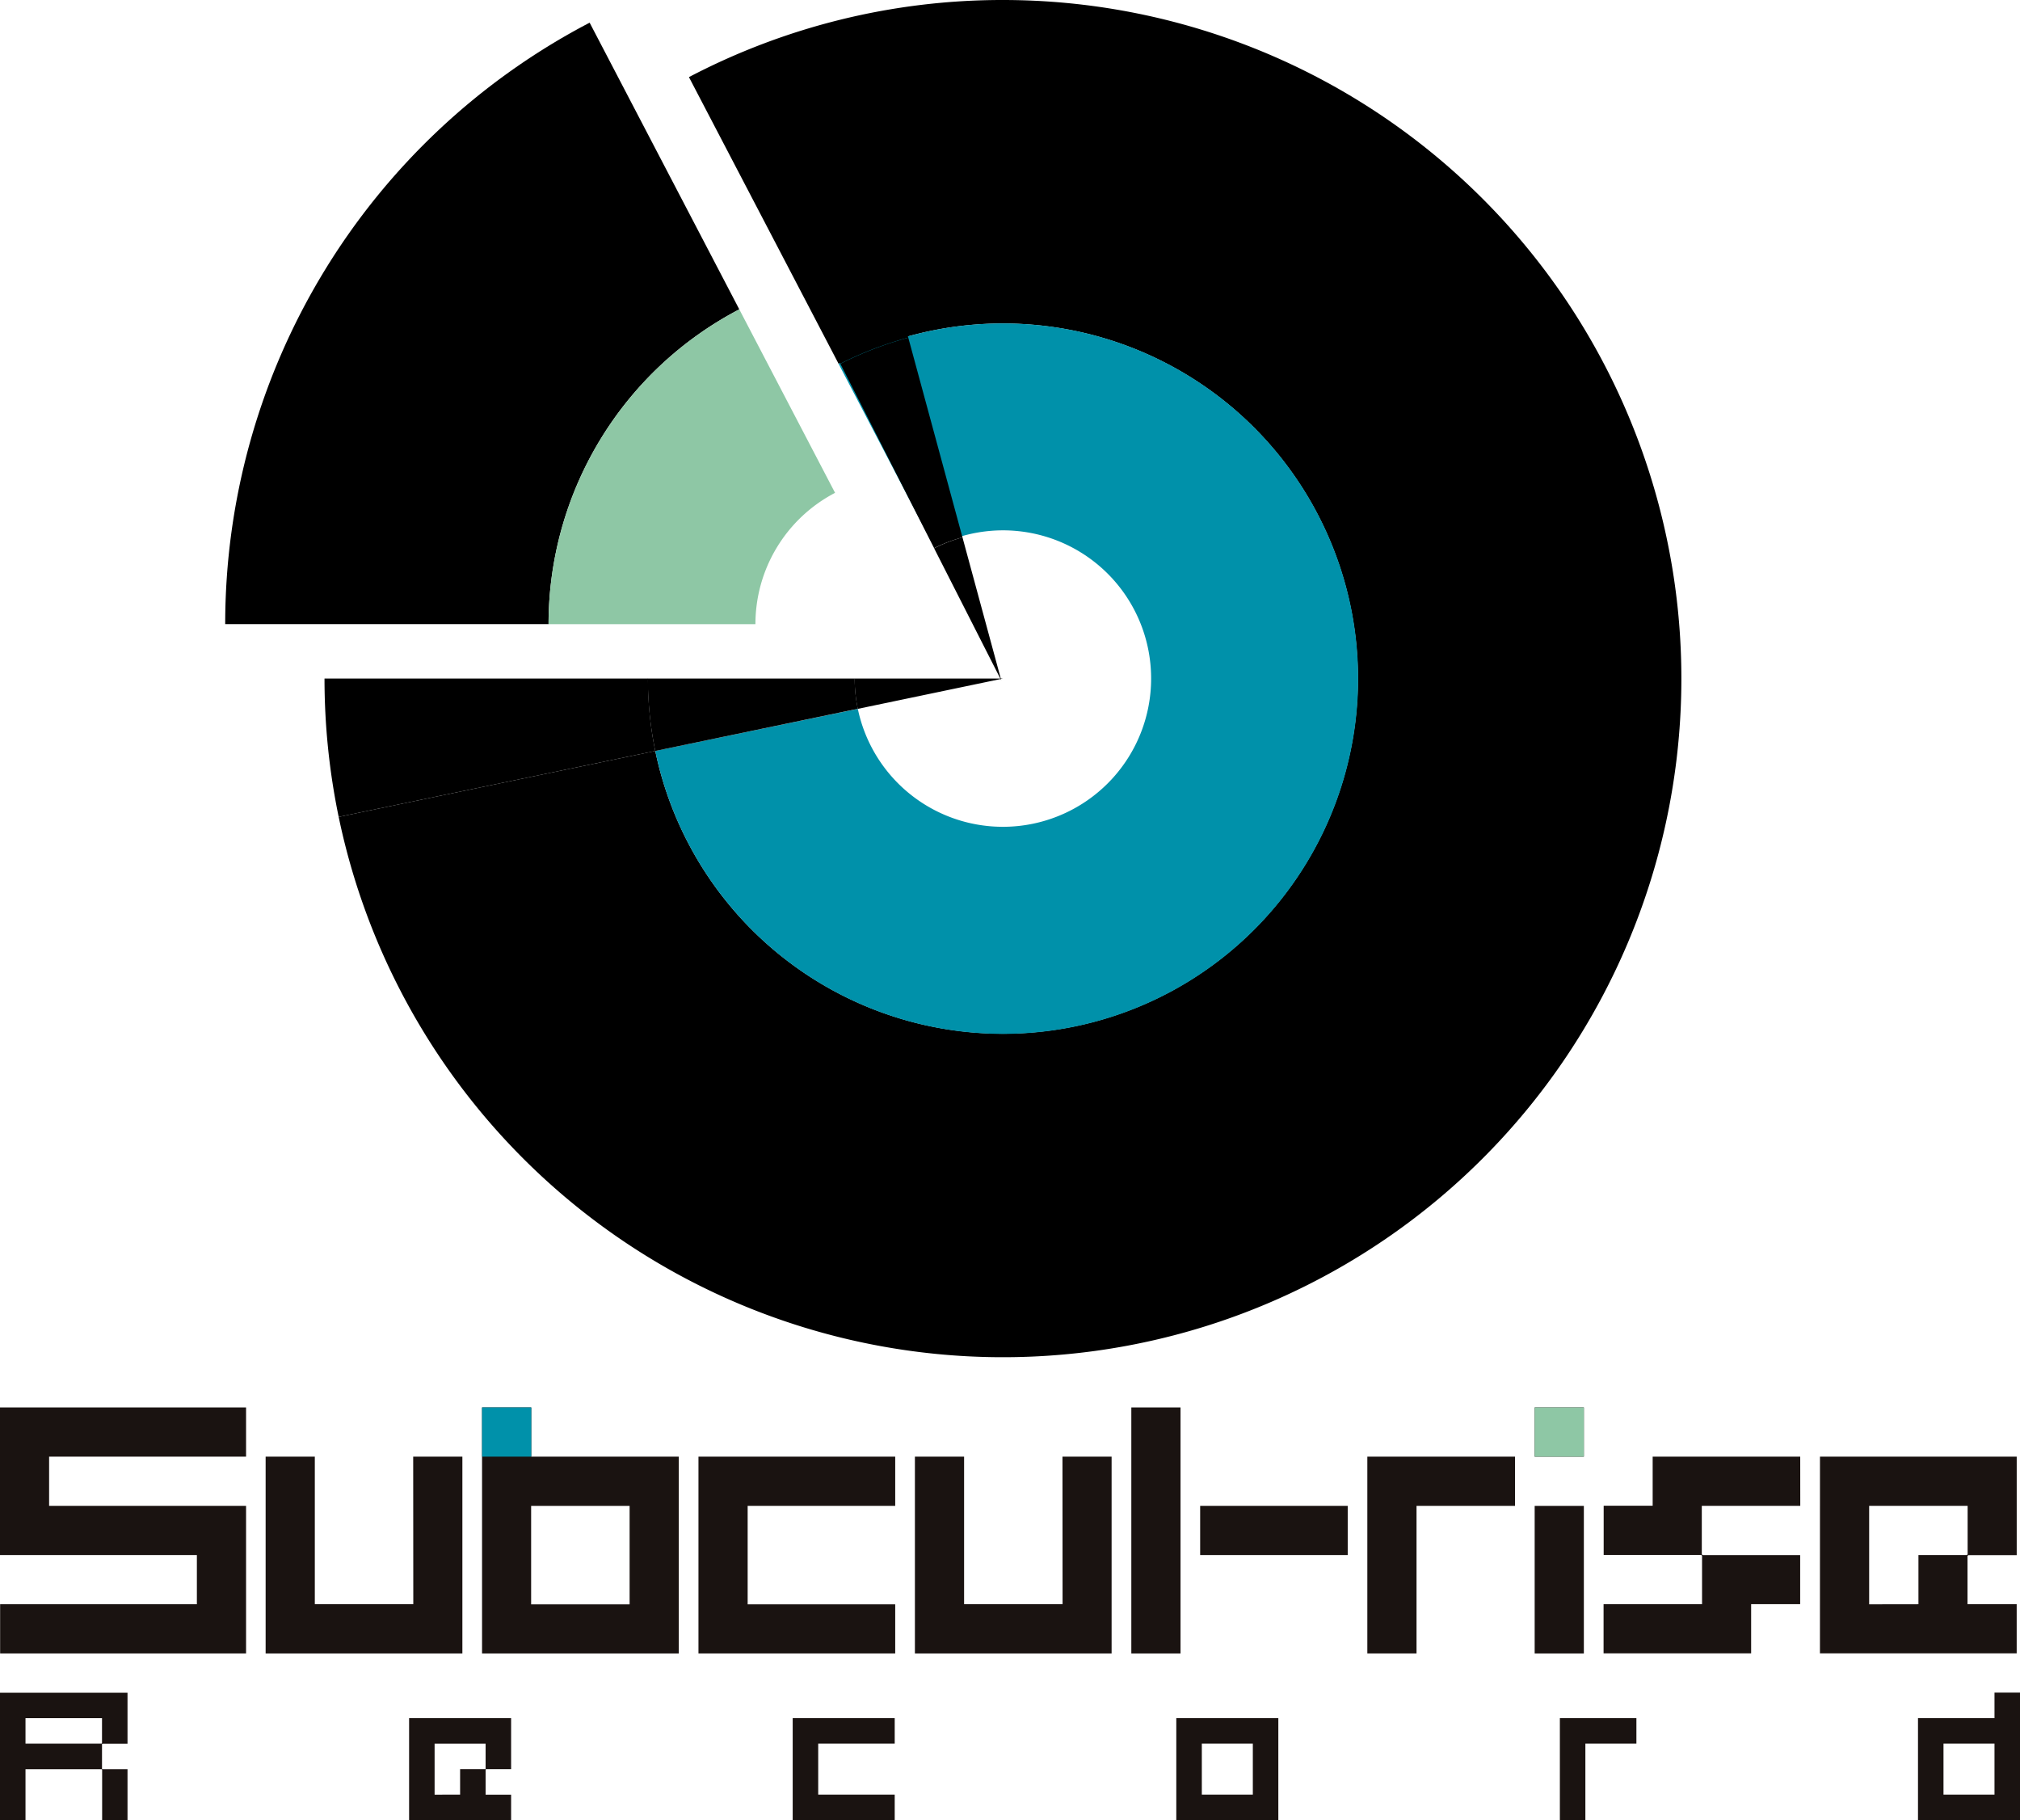 <svg xmlns="http://www.w3.org/2000/svg" width="80" height="72.072" viewBox="0 0 80 72.072"><g transform="translate(8.919)"><path d="M104.037,131.159,98.11,119.808a26.859,26.859,0,0,0-14.433,23.815H96.483A14.057,14.057,0,0,1,104.037,131.159Z" transform="translate(-83.677 -118.91)"/><path d="M110.416,155.973h8.193a5.865,5.865,0,0,1,3.154-5.2l-3.793-7.264A14.057,14.057,0,0,0,110.416,155.973Z" transform="translate(-97.61 -131.259)" fill="#8ec7a5"/><g transform="translate(3.933)"><rect width="12.806" transform="translate(0 26.868)"/><path d="M119.367,117.932a26.742,26.742,0,0,0-12.435,3.053l5.927,11.351a14.061,14.061,0,1,1-7.26,15.331L93.06,150.278a26.87,26.87,0,1,0,26.307-32.346Z" transform="translate(-92.499 -117.932)"/><path d="M138.878,158.733a5.87,5.87,0,0,1-11.616,1.2L119.24,161.6a14.066,14.066,0,1,0,7.26-15.331l3.793,7.264a5.865,5.865,0,0,1,8.585,5.2Z" transform="translate(-106.141 -131.865)" fill="#0091aa"/><path d="M126.82,174.031Z" transform="translate(-105.822 -147.163)" fill="#0091aa"/><path d="M104.7,174.031H91.889a26.949,26.949,0,0,0,.561,5.478l12.539-2.611A14.137,14.137,0,0,1,104.7,174.031Z" transform="translate(-91.889 -147.163)"/><path d="M126.82,174.031h-8.192a14.137,14.137,0,0,0,.293,2.867l8.022-1.671A5.9,5.9,0,0,1,126.82,174.031Z" transform="translate(-105.822 -147.163)"/><path d="M141.6,174.031h-5.869a5.9,5.9,0,0,0,.123,1.2Z" transform="translate(-114.735 -147.163)"/></g><path d="M130.92,132.4l-3.354-12.359a26.983,26.983,0,0,0-5.14,1.976l5.8,11.417A14.125,14.125,0,0,1,130.92,132.4Z" transform="translate(-103.868 -119.033)"/><path d="M139.381,153.757l-2.146-7.907a14.13,14.13,0,0,0-2.69,1.034l3.713,7.3A5.879,5.879,0,0,1,139.381,153.757Z" transform="translate(-110.182 -132.479)"/><path d="M144.958,168.023l-1.537-5.664a5.88,5.88,0,0,0-1.123.432Z" transform="translate(-114.222 -141.081)"/></g><g transform="translate(0 55.729)"><path d="M67,236.24v1.948H74.8v5.844h-9.74v-1.948h7.792v-1.948H65.055v-5.844H74.8v1.948Z" transform="translate(-65.055 -234.292)" fill="#1a1311"/><path d="M92.864,238.36h1.948v7.792H87.02V238.36h1.948V244.2h3.9Z" transform="translate(-76.5 -236.412)" fill="#1a1311"/><path d="M112.708,244.033h-7.792v-9.741h1.948v1.948h5.844Zm-1.948-5.844h-3.9v3.9h3.9Z" transform="translate(-85.825 -234.292)" fill="#1a1311"/><path d="M130.605,246.152h-7.792V238.36h7.792v1.948h-5.844v3.9h5.844Z" transform="translate(-95.151 -236.412)" fill="#1a1311"/><path d="M146.554,238.36H148.5v7.792H140.71V238.36h1.948V244.2h3.9Z" transform="translate(-104.476 -236.412)" fill="#1a1311"/><path d="M158.607,234.292h1.948v9.741h-1.948Z" transform="translate(-113.802 -234.292)" fill="#1a1311"/><path d="M164.3,244.375v-1.948h5.844v1.948Z" transform="translate(-116.769 -238.531)" fill="#1a1311"/><path d="M183.975,238.36v1.948h-3.9v5.844h-1.948V238.36Z" transform="translate(-123.975 -236.412)" fill="#1a1311"/><path d="M191.959,234.292h1.948v1.948h-1.948Zm0,9.741v-5.844h1.948v5.844Z" transform="translate(-131.18 -234.292)" fill="#1a1311"/><path d="M205.446,240.308h-3.9v1.917l.031.032h3.865V244.2H203.5v1.948h-5.844V244.2h3.9v-1.917l-.031-.031h-3.865v-1.948H199.6V238.36h5.844Z" transform="translate(-134.148 -236.412)" fill="#1a1311"/><path d="M215.551,238.36h7.792v3.9h-1.917l-.032.031V244.2h1.948v1.948h-7.792Zm3.9,5.844v-1.948h1.917l.031-.032v-1.917h-3.9v3.9Z" transform="translate(-143.473 -236.412)" fill="#1a1311"/><path d="M70.105,262.919H69.1v-2l-.016-.016H66.065v2.02h-1.01v-5.051h5.05v2.021h-.994l-.016.016v.978l.016.016h.994Zm-1.026-3.03.016-.016v-.994h-3.03v1.01Z" transform="translate(-65.055 -246.577)" fill="#1a1311"/><path d="M98.884,259.978h4.04V262h-.994l-.016.016v.994h1.01v1.01h-4.04Zm2.02,3.03V262h.994l.016-.016v-.994h-2.02v2.02Z" transform="translate(-82.682 -247.676)" fill="#1a1311"/><path d="M134.645,264.018h-4.04v-4.04h4.04v1.01h-3.03v2.02h3.03Z" transform="translate(-99.211 -247.676)" fill="#1a1311"/><path d="M162.324,264.018v-4.04h4.041v4.04Zm3.031-3.03h-2.02v2.02h2.02Z" transform="translate(-115.738 -247.676)" fill="#1a1311"/><path d="M197.075,259.978v1.01h-2.021v3.03h-1.01v-4.04Z" transform="translate(-132.267 -247.676)" fill="#1a1311"/><path d="M223.656,258.879h3.03v-1.011h1.01v5.051h-4.04Zm1.01,1.01v2.02h2.02v-2.02Z" transform="translate(-147.696 -246.577)" fill="#1a1311"/></g><rect width="1.948" height="1.948" transform="translate(19.092 55.729)" fill="#0091aa"/><rect width="1.948" height="1.948" transform="translate(60.779 55.729)" fill="#8ec7a5"/></svg>